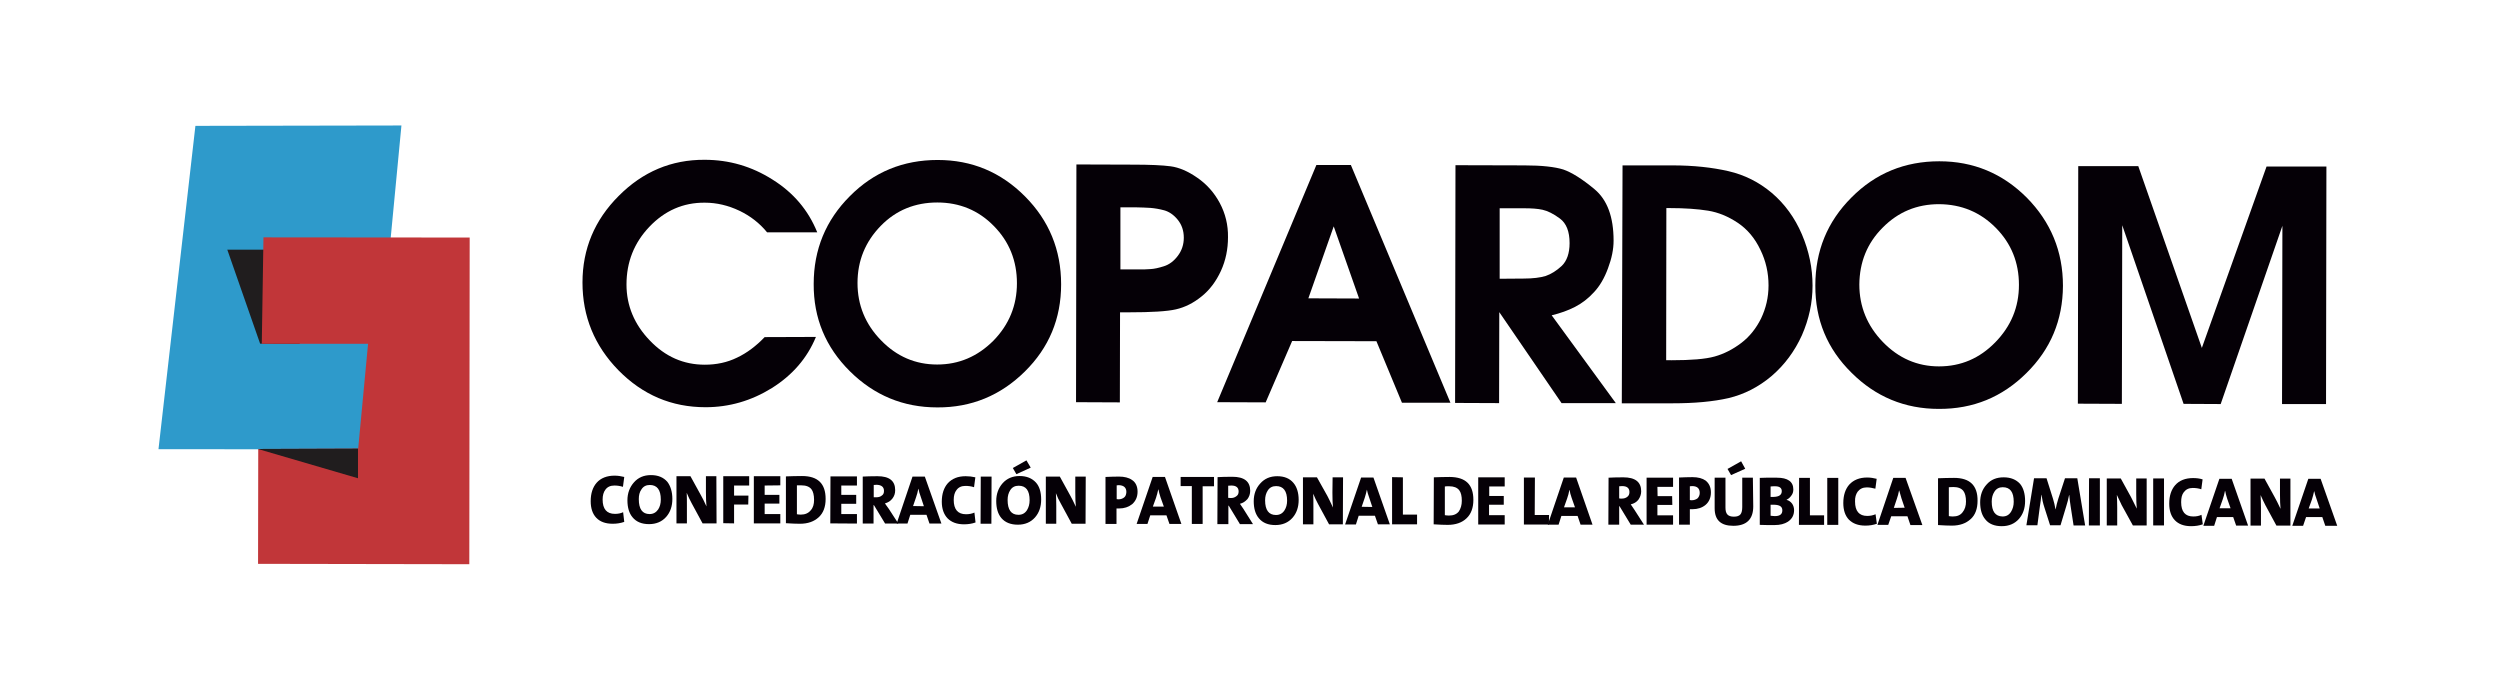 <?xml version="1.0" encoding="utf-8"?>
<!-- Generator: Adobe Illustrator 27.5.0, SVG Export Plug-In . SVG Version: 6.00 Build 0)  -->
<svg version="1.1" id="Capa_1" xmlns="http://www.w3.org/2000/svg" xmlns:xlink="http://www.w3.org/1999/xlink" x="0px" y="0px"
	 viewBox="0 0 1340.8 367.4" style="enable-background:new 0 0 1340.8 367.4;" xml:space="preserve">
<style type="text/css">
	.st0{fill-rule:evenodd;clip-rule:evenodd;fill:#2E9ACB;}
	.st1{fill-rule:evenodd;clip-rule:evenodd;fill:#201D1E;}
	.st2{fill-rule:evenodd;clip-rule:evenodd;fill:#C13639;}
	.st3{fill-rule:evenodd;clip-rule:evenodd;fill:#050006;}
</style>
<g>
	<polygon class="st0" points="215.3,67.3 209.5,128 142.2,128 140.6,183.8 198.2,183.6 193,241 85,240.9 104.8,67.5 	"/>
	<polygon class="st1" points="146.7,133.9 121.9,133.9 139.5,184.3 160.8,184.4 	"/>
	<polygon class="st2" points="141.3,127.3 251.9,127.4 251.7,302.6 138.4,302.4 138.5,240.8 192.1,240.6 197.4,184.4 140.4,184.4 	
		"/>
	<polygon class="st1" points="138.3,240.8 192,256.5 192,240.6 	"/>
	<g>
		<path class="st3" d="M437.6,180.7c-4.7,11.4-12.6,20.5-23.6,27.4c-11.1,6.9-23,10.3-35.6,10.3c-18.2,0-33.7-6.6-46.7-19.8
			c-12.9-13.2-19.3-28.9-19.3-47.1c0-18,6.5-33.5,19.4-46.4c12.9-13,28.3-19.5,46.1-19.4c13.1,0,25.2,3.5,36.4,10.6
			c11.2,7,19.2,16.4,24,28.3l-26.9,0c-4-4.9-9-8.8-14.9-11.6c-5.9-2.8-12.1-4.3-18.5-4.3c-11.6-0.1-21.5,4.3-29.7,12.9
			c-8.2,8.6-12.3,18.9-12.3,31c0,11.3,4.2,21.4,12.5,30c8.3,8.7,18.1,13,29.5,13c6.2,0,12-1.2,17.3-3.8c5.3-2.5,10.2-6.2,14.8-11
			L437.6,180.7z"/>
		<path class="st3" d="M569.1,152.5c0,18.4-6.5,34-19.5,46.8c-13,12.8-28.6,19.3-46.9,19.2c-18.3,0-33.9-6.5-46.9-19.4
			c-13-12.9-19.5-28.5-19.4-46.8c0-18.5,6.5-34.2,19.4-47.1c12.9-13,28.6-19.4,47.1-19.4c18.3,0,33.9,6.5,46.9,19.6
			C562.6,118.3,569.1,134,569.1,152.5 M459.9,151.8c0,11.8,4.2,22.1,12.6,30.7c8.4,8.7,18.5,13,30.1,13c11.7,0,21.7-4.3,30.2-12.8
			c8.4-8.6,12.6-18.9,12.6-30.8c0-12-4.1-22.3-12.4-30.7c-8.2-8.4-18.4-12.6-30.3-12.6c-11.9,0-22.1,4.1-30.3,12.5
			C464.1,129.6,459.9,139.8,459.9,151.8"/>
		<path class="st3" d="M577.1,215.7l0.2-127.5l30,0.1c9.3,0,16.2,0.3,20.6,0.9c4.4,0.6,9.2,2.6,14.2,6.1c5.1,3.5,9.1,8,12.1,13.6
			c3,5.6,4.5,11.8,4.4,18.3c0,6.4-1.2,12.4-3.8,18.1c-2.6,5.6-6,10.2-10.4,13.7c-4.3,3.5-8.9,5.8-13.7,6.9
			c-4.7,1.1-13.2,1.6-25.3,1.6h-4.7l-0.1,48.3L577.1,215.7z M605.1,144.5h4.7c3.1,0,5.6,0,7.4-0.2c1.8-0.1,4.2-0.6,7-1.5
			c2.9-0.9,5.4-2.8,7.5-5.6c2.1-2.8,3.2-6,3.2-9.7c0-3.8-1.1-7-3.3-9.7c-2.2-2.7-4.7-4.3-7.2-5c-2.6-0.7-5-1.1-7.4-1.3
			c-2.4-0.2-4.9-0.2-7.7-0.3h-4.1l-4.3,0l0,33.3H605.1z"/>
		<path class="st3" d="M706,88.5h18.5L777.9,216l-26,0l-13.7-33l-45.2-0.1l-14.2,32.9l-26-0.1L706,88.5z M728.9,160.1l-13.6-38.7
			L701.7,160L728.9,160.1z"/>
		<path class="st3" d="M780.6,88.6l36.9,0.1c9.5,0,16.4,0.8,20.9,2.2c4.4,1.5,10.1,5,16.8,10.6c6.8,5.7,10.2,14.8,10.2,27.6
			c0,4.6-1,9.5-3,14.8c-1.9,5.2-4.4,9.5-7.5,12.8c-3.1,3.4-6.5,6-10.2,7.9c-3.7,1.9-7.9,3.4-12.5,4.5l34.4,47.1l-29.1,0l-33.4-48.8
			l-0.1,48.8l-23.6-0.1L780.6,88.6z M817.1,149.4c5,0,9-0.5,11.9-1.4c2.9-1,5.8-2.8,8.6-5.4c2.7-2.6,4.2-6.7,4.2-12.2
			c0-6.2-1.7-10.6-5.2-13.2c-3.5-2.6-6.6-4.1-9.3-4.7c-2.7-0.6-6-0.8-9.9-0.8l-13.1,0l0,37.8L817.1,149.4z"/>
		<path class="st3" d="M870.2,88.7l26.7,0c11.4,0,21.4,1.1,30.1,3.1c8.7,2,16.4,5.9,23.3,11.7c6.9,5.9,12.3,13.3,16.1,22.2
			c3.8,8.9,5.7,18.1,5.7,27.5c0,9.1-1.9,17.9-5.7,26.6c-3.9,8.6-9.3,15.9-16.3,21.9c-7,5.9-14.7,9.8-23,11.8
			c-8.3,1.9-18.3,2.8-30,2.8l-27.3,0L870.2,88.7z M896.6,193.2c10.3,0,18-0.6,23-2c5-1.4,9.7-3.8,14.2-7.2c4.5-3.4,8-7.8,10.7-13.2
			c2.6-5.5,4-11.3,4-17.7c0-6.7-1.4-13.1-4.4-19.2c-2.9-6.1-6.9-10.9-12.1-14.4c-5.1-3.4-10.4-5.6-15.9-6.5
			c-5.6-0.9-12.5-1.4-20.7-1.4l-1.7,0l-0.1,81.6L896.6,193.2z"/>
		<path class="st3" d="M1106.4,153.3c-0.1,18.4-6.6,34-19.6,46.8c-13,12.9-28.6,19.3-47,19.2c-18.2,0-33.9-6.5-46.8-19.4
			c-13-12.8-19.5-28.4-19.4-46.8c0-18.5,6.4-34.2,19.4-47.2c12.9-13,28.6-19.4,47.1-19.4c18.3,0,33.9,6.5,46.9,19.5
			C1099.9,119.1,1106.4,134.8,1106.4,153.3 M997.2,152.6c0,11.8,4.2,22.1,12.6,30.8c8.4,8.7,18.5,13.1,30.1,13.1
			c11.8,0,21.8-4.3,30.2-12.9c8.4-8.6,12.7-18.8,12.7-30.8c0-12-4.1-22.2-12.4-30.6c-8.3-8.4-18.4-12.6-30.4-12.7
			c-12,0-22,4.2-30.3,12.6C1001.4,130.4,997.3,140.6,997.2,152.6"/>
		<polygon class="st3" points="1114.6,89.1 1146.8,89.1 1180.9,186.6 1215.6,89.3 1247.7,89.3 1247.5,216.7 1223.9,216.7 
			1224.1,121.1 1191,216.7 1171.1,216.6 1138.2,120.8 1138,216.6 1114.4,216.5 		"/>
		<path class="st3" d="M334.8,279.9c-2,0.7-4.1,1-6.2,1c-3.9,0-6.8-1.1-8.8-3.2c-2-2.1-3-5.1-3-8.9c0-4.2,1.1-7.5,3.2-9.9
			c2.2-2.5,5.5-3.8,9.6-3.8c1.9,0,3.5,0.3,5.2,0.7l-0.7,5.3c-1.6-0.5-3.1-0.7-4.6-0.7c-2.1,0-3.7,0.7-4.8,2.2
			c-1,1.3-1.5,3.1-1.5,5.3c0,5.1,2.2,7.7,6.6,7.7c1.7,0,3.2-0.3,4.4-0.9L334.8,279.9z"/>
		<path class="st3" d="M360.6,267.6c0,3.9-1.1,7.1-3.3,9.6c-2.3,2.6-5.4,3.9-9.2,3.9c-3.9,0-6.8-1.2-8.8-3.6
			c-1.9-2.2-2.8-5.3-2.8-9.2c0-3.8,1.2-7,3.5-9.6c2.3-2.6,5.3-3.9,9.1-3.9c3.8,0,6.7,1.2,8.8,3.6
			C359.6,260.6,360.6,263.7,360.6,267.6 M354.4,267.9c0-5.2-2-7.8-5.9-7.8c-2,0-3.5,0.8-4.5,2.4c-1,1.4-1.4,3.1-1.4,5.2
			c0,5.3,1.9,8,5.8,8c2,0,3.5-0.9,4.6-2.5C353.9,271.8,354.4,270.1,354.4,267.9"/>
		<path class="st3" d="M384.3,280.7l-7.5,0l-5.9-10.9c-1-1.8-1.8-3.6-2.6-5.5c0.1,2,0.1,4.3,0.1,6.8v9.6l-5.6,0l0-25.3l7.5,0l5.5,10
			c0.8,1.4,1.9,3.5,3.1,6.2c-0.2-2-0.3-4.6-0.3-7.9l0-8.3l5.6,0L384.3,280.7z"/>
		<polygon class="st3" points="401.8,260.4 393.7,260.4 393.7,265.8 401.4,265.8 401.3,270.6 393.7,270.6 393.7,280.7 387.9,280.6 
			387.9,255.4 401.8,255.4 		"/>
		<polygon class="st3" points="418.5,280.7 404.3,280.7 404.3,255.4 418.5,255.4 418.5,260.3 410.1,260.4 410.1,265.4 418,265.4 
			418,270.1 410.1,270.1 410.1,275.7 418.5,275.7 		"/>
		<path class="st3" d="M442.8,267.6c0,4.2-1.2,7.5-3.7,9.8c-2.5,2.3-5.8,3.5-10.1,3.5c-1.9,0-4.4-0.1-7.5-0.3l0-25.1
			c2.6-0.1,5.5-0.2,8.6-0.2C438.7,255.3,442.8,259.4,442.8,267.6 M436.6,268.1c0-2.6-0.5-4.5-1.4-5.7c-1.1-1.4-2.9-2.1-5.4-2.1
			c-1.2,0-2,0-2.4,0l0,15.5c0.6,0.1,1.3,0.2,2.1,0.2c2.3,0,4.1-0.8,5.3-2.3C436.1,272.3,436.6,270.4,436.6,268.1"/>
		<polygon class="st3" points="459.6,280.8 445.3,280.7 445.4,255.5 459.6,255.5 459.6,260.4 451.2,260.4 451.2,265.4 459.2,265.4 
			459.2,270.2 451.2,270.2 451.2,275.7 459.6,275.7 		"/>
		<path class="st3" d="M481.8,280.8l-7.1,0l-6-9.9h-0.2l0,9.9l-5.8,0l0-25.2c1.8-0.1,4.4-0.2,7.9-0.2c6.4,0,9.5,2.5,9.5,7.5
			c0,1.8-0.5,3.2-1.5,4.5c-1,1.3-2.3,2.1-4,2.6c0.4,0.5,1,1.5,2,2.8L481.8,280.8z M474.1,263.3c0-2.1-1.3-3.2-3.9-3.3
			c-0.6,0-1.1,0.1-1.6,0.1l0,6.6c0.4,0,0.9,0,1.4,0c1.2,0,2.2-0.3,2.9-0.9C473.7,265.3,474.1,264.5,474.1,263.3"/>
		<path class="st3" d="M504.9,280.8l-6.4,0l-1.6-4.7l-8.7,0l-1.5,4.7l-5.8,0l8.5-25.2l6.6,0L504.9,280.8z M495.5,271.5l-1.7-5.1
			c-0.6-1.6-1-3-1.2-4.2h-0.1c-0.3,1.6-0.7,3.1-1.2,4.5l-1.6,4.7L495.5,271.5z"/>
		<path class="st3" d="M523.2,280.2c-1.9,0.7-4,1-6.2,1c-3.8,0-6.7-1.1-8.8-3.2c-2-2.1-3.1-5.1-3.1-8.9c0-4.2,1.1-7.5,3.2-9.9
			c2.3-2.5,5.4-3.8,9.6-3.8c1.8,0,3.5,0.2,5.2,0.6l-0.7,5.3c-1.5-0.5-3.1-0.7-4.6-0.7c-2.1,0-3.7,0.7-4.8,2.2c-1,1.3-1.5,3-1.5,5.3
			c0,5.1,2.2,7.7,6.6,7.7c1.7,0,3.2-0.3,4.5-0.9L523.2,280.2z"/>
		<polygon class="st3" points="531.7,280.9 525.9,280.9 526,255.6 531.8,255.6 		"/>
		<path class="st3" d="M558.4,267.9c0,3.9-1.1,7.1-3.3,9.6c-2.3,2.6-5.4,3.9-9.2,3.9c-3.9,0-6.8-1.2-8.8-3.5
			c-1.9-2.2-2.8-5.3-2.8-9.2c0-3.8,1.2-7,3.4-9.5c2.3-2.6,5.4-3.9,9.1-3.9c3.8,0,6.7,1.2,8.8,3.5C557.5,260.9,558.4,264,558.4,267.9
			 M552.2,268.3c0-5.2-1.9-7.8-5.9-7.8c-2,0-3.5,0.8-4.5,2.4c-0.9,1.4-1.4,3.1-1.4,5.2c0,5.3,1.9,8,5.8,8c2,0,3.5-0.8,4.6-2.5
			C551.7,272.1,552.2,270.4,552.2,268.3 M552.8,250.8l-7.7,3.5l-1.9-3.3l7.3-4.1L552.8,250.8z"/>
		<path class="st3" d="M582.2,280.9l-7.4,0l-5.9-10.9c-1-1.7-1.9-3.6-2.6-5.5c0.1,2,0.2,4.3,0.2,6.8l0,9.6h-5.6l0-25.3l7.5,0l5.5,10
			c0.8,1.4,1.8,3.4,3.1,6.2c-0.2-2-0.3-4.6-0.3-7.9l0-8.3l5.6,0L582.2,280.9z"/>
		<path class="st3" d="M610.1,263.7c0,2.8-1,5-2.9,6.7c-1.9,1.5-4.2,2.3-7,2.3c-0.6,0-1,0-1.4,0l0,8.3h-5.9l0-25.2
			c2.5-0.1,4.8-0.2,7.2-0.2c2.9,0,5.3,0.6,7,1.8C609.1,258.7,610.1,260.9,610.1,263.7 M604.1,263.9c0-2.4-1.4-3.6-4-3.7
			c-0.6,0-1,0.1-1.2,0.1l0,7.4c0.5,0.1,0.9,0.1,1,0.1c1.2,0,2.3-0.4,3.1-1.1C603.7,266.1,604,265.2,604.1,263.9"/>
		<path class="st3" d="M633.6,281h-6.4l-1.6-4.6l-8.7,0l-1.5,4.6l-5.8,0l8.6-25.2l6.6,0L633.6,281z M624.2,271.7l-1.8-5
			c-0.5-1.6-0.9-3-1.1-4.2l-0.1,0c-0.4,1.6-0.7,3.1-1.2,4.5l-1.7,4.7H624.2z"/>
		<polygon class="st3" points="651.1,260.8 645,260.8 645,281 639.2,281 639.2,260.7 633.2,260.7 633.2,255.8 651.1,255.8 		"/>
		<path class="st3" d="M672,281.1h-7l-6-9.9h-0.2l0,9.9l-5.9,0l0.1-25.2c1.8-0.1,4.4-0.2,7.9-0.2c6.4,0,9.6,2.5,9.6,7.5
			c0,1.7-0.5,3.2-1.5,4.5c-1.1,1.2-2.4,2.1-4,2.5c0.4,0.5,1,1.5,1.9,2.8L672,281.1z M664.3,263.6c0-2.1-1.3-3.2-3.9-3.2
			c-0.6,0-1.2,0.1-1.7,0.1v6.5c0.4,0,0.9,0.1,1.4,0.1c1.2,0,2.1-0.3,2.9-0.9C663.9,265.6,664.3,264.8,664.3,263.6"/>
		<path class="st3" d="M696.5,268.1c0,3.9-1.1,7.1-3.3,9.6c-2.3,2.6-5.4,3.9-9.2,3.9c-3.9,0-6.8-1.2-8.8-3.6
			c-1.9-2.2-2.8-5.3-2.8-9.2c0-3.8,1.2-7,3.5-9.5c2.3-2.6,5.3-3.9,9.1-3.9c3.8,0,6.7,1.2,8.7,3.6
			C695.5,261.1,696.5,264.2,696.5,268.1 M690.3,268.5c0-5.2-2-7.8-5.9-7.8c-2,0-3.5,0.8-4.5,2.4c-0.9,1.4-1.4,3.1-1.4,5.2
			c0,5.3,2,7.9,5.8,7.9c2,0,3.5-0.8,4.6-2.5C689.8,272.3,690.3,270.6,690.3,268.5"/>
		<path class="st3" d="M720.2,281.2l-7.4,0l-5.9-10.9c-1-1.8-1.8-3.6-2.6-5.5c0.1,2,0.1,4.3,0.1,6.8l0,9.6l-5.6,0l0-25.2l7.5,0
			l5.6,10c0.7,1.4,1.8,3.5,3,6.2c-0.2-2-0.3-4.6-0.3-7.9l0.1-8.3h5.6L720.2,281.2z"/>
		<path class="st3" d="M745.4,281.2l-6.4,0l-1.6-4.6l-8.7,0l-1.5,4.7l-5.8,0l8.6-25.2l6.6,0L745.4,281.2z M736,271.9l-1.7-5.1
			c-0.6-1.7-1-3-1.2-4.2l0,0c-0.4,1.6-0.7,3.1-1.2,4.5l-1.6,4.7L736,271.9z"/>
		<polygon class="st3" points="760,281.2 746.6,281.2 746.6,255.9 752.4,256 752.4,276 760,276 		"/>
		<path class="st3" d="M790.2,268.1c0,4.2-1.2,7.6-3.7,9.9c-2.4,2.3-5.8,3.5-10.1,3.5c-1.9,0-4.4-0.1-7.5-0.3L769,256
			c2.6-0.1,5.5-0.2,8.6-0.2C786.1,255.9,790.2,259.9,790.2,268.1 M784,268.6c0-2.5-0.4-4.4-1.4-5.7c-1.1-1.4-2.9-2.1-5.3-2.1
			c-1.2,0-2,0-2.4,0.1l0,15.4c0.7,0.1,1.4,0.2,2.2,0.2c2.4,0,4.1-0.7,5.3-2.2C783.4,272.8,784,270.9,784,268.6"/>
		<polygon class="st3" points="807,281.3 792.8,281.3 792.8,256 807,256 807,260.9 798.7,260.9 798.7,266 806.5,266 806.5,270.7 
			798.6,270.7 798.6,276.3 807,276.3 		"/>
		<polygon class="st3" points="830.7,281.3 817.3,281.3 817.3,256.1 823.2,256.1 823.1,276.2 830.8,276.2 		"/>
		<path class="st3" d="M854.1,281.4h-6.4l-1.6-4.7l-8.7,0l-1.5,4.7h-5.8l8.6-25.3h6.6L854.1,281.4z M844.7,272.1l-1.8-5.1
			c-0.6-1.6-0.9-3-1.1-4.2h-0.1c-0.3,1.6-0.7,3.1-1.2,4.5l-1.7,4.8L844.7,272.1z"/>
		<path class="st3" d="M881.7,281.4l-7.1,0l-6-9.9h-0.2l0,9.9l-5.8,0l0.1-25.2c1.7-0.1,4.4-0.2,7.9-0.2c6.4,0,9.6,2.5,9.6,7.5
			c0,1.7-0.6,3.2-1.5,4.5c-1,1.3-2.4,2.1-4.1,2.5c0.4,0.5,1,1.5,1.9,2.8L881.7,281.4z M873.9,263.9c0-2.1-1.3-3.2-3.9-3.2
			c-0.6,0-1.1,0.1-1.6,0.1l0,6.5c0.4,0.1,0.9,0.1,1.4,0.1c1.2,0,2.1-0.3,2.9-0.9C873.5,265.9,873.9,265.1,873.9,263.9"/>
		<polygon class="st3" points="897.3,281.4 883.1,281.4 883.1,256.2 897.3,256.2 897.3,261.1 888.9,261.1 889,266.1 896.8,266.1 
			896.9,270.8 888.9,270.8 888.9,276.4 897.3,276.4 		"/>
		<path class="st3" d="M917.6,264.1c0,2.8-1,5.1-2.9,6.7c-1.8,1.5-4.2,2.3-7,2.3c-0.5,0-1,0-1.4,0v8.3l-5.8,0l0-25.3
			c2.4-0.1,4.8-0.2,7.2-0.2c2.9,0,5.2,0.6,7,1.8C916.6,259.2,917.6,261.3,917.6,264.1 M911.6,264.4c0-2.4-1.3-3.7-4.1-3.7
			c-0.5,0-0.9,0.1-1.2,0.1l0,7.4c0.5,0.1,0.8,0.1,1,0.1c1.2,0,2.3-0.4,3.1-1C911.1,266.6,911.6,265.6,911.6,264.4"/>
		<path class="st3" d="M940.3,271.6c0,6.9-3.6,10.4-10.7,10.4c-6.7,0-10-3.1-10-9.4l0-16.4l5.8,0l0,16c0,1.7,0.3,2.9,1,3.7
			c0.7,0.8,1.9,1.2,3.5,1.2c1.7,0,2.9-0.4,3.6-1.3c0.6-0.8,0.9-2.1,0.9-3.9l0-15.7l5.7,0L940.3,271.6z M936,251.4l-7.6,3.4l-1.9-3.3
			l7.3-4.1L936,251.4z"/>
		<path class="st3" d="M962.2,273.6c0,2.7-1.1,4.7-3.3,6.2c-1.9,1.2-4.2,1.8-7.1,1.8c-0.9,0-2.2,0-4,0c-1.8,0-3.1-0.1-4-0.1l0-25.2
			c2.6-0.1,5.7-0.2,9.2-0.1c5.8,0,8.8,2.1,8.8,6.3c0,1.2-0.3,2.3-1,3.2c-0.7,1-1.5,1.8-2.6,2.3l0,0.1c1.2,0.3,2.2,1,3,2.1
			C961.8,271.1,962.2,272.3,962.2,273.6 M955.6,263.4c0-1.7-1.2-2.6-3.5-2.6c-0.7,0-1.5,0-2.5,0.1l0,5.6c0.3,0,0.9,0,1.7,0
			C954.2,266.4,955.6,265.4,955.6,263.4 M955.9,273.7c0-2-1.4-2.9-4.3-3c-1,0-1.7,0-2,0v5.9c0.5,0.1,1.2,0.1,2.3,0.2
			C954.6,276.8,955.9,275.8,955.9,273.7"/>
		<polygon class="st3" points="978.3,281.5 964.8,281.5 964.9,256.3 970.7,256.3 970.7,276.4 978.3,276.4 		"/>
		<polygon class="st3" points="985.9,281.5 980,281.5 980,256.3 985.9,256.3 		"/>
		<path class="st3" d="M1006.6,280.9c-2,0.7-4,1-6.2,1c-3.8,0-6.7-1.1-8.8-3.2c-2-2.1-3-5.1-3-8.9c0-4.2,1.1-7.5,3.2-9.9
			c2.3-2.5,5.5-3.8,9.6-3.8c1.8,0,3.5,0.3,5.1,0.7l-0.7,5.3c-1.6-0.4-3-0.7-4.6-0.7c-2.2,0-3.7,0.8-4.9,2.3c-0.9,1.3-1.5,3-1.4,5.3
			c0,5.1,2.2,7.7,6.5,7.7c1.7,0,3.1-0.3,4.5-0.9L1006.6,280.9z"/>
		<path class="st3" d="M1031,281.6l-6.4,0l-1.6-4.7h-8.7l-1.6,4.6h-5.8l8.5-25.2l6.6,0L1031,281.6z M1021.5,272.3l-1.7-5
			c-0.5-1.7-0.9-3.1-1.2-4.2l-0.1,0c-0.3,1.6-0.7,3.1-1.2,4.5l-1.6,4.8L1021.5,272.3z"/>
		<path class="st3" d="M1060.6,268.6c0,4.2-1.2,7.6-3.7,9.8c-2.5,2.3-5.8,3.5-10.1,3.5c-1.9,0-4.4-0.1-7.4-0.3l0-25.1
			c2.6-0.1,5.5-0.2,8.6-0.2C1056.4,256.3,1060.7,260.3,1060.6,268.6 M1054.4,269c0-2.6-0.5-4.5-1.4-5.7c-1.1-1.4-2.9-2.1-5.4-2.1
			c-1.2,0-2,0.1-2.4,0.1l0,15.5c0.7,0.1,1.4,0.2,2.1,0.2c2.4,0,4.1-0.7,5.3-2.3C1053.8,273.2,1054.4,271.3,1054.4,269"/>
		<path class="st3" d="M1086.1,268.7c0,3.9-1.1,7.1-3.3,9.6c-2.3,2.6-5.4,3.9-9.2,3.9c-3.9,0-6.9-1.2-8.8-3.6
			c-1.9-2.2-2.8-5.3-2.8-9.2c0-3.8,1.1-7,3.5-9.6c2.3-2.6,5.3-3.8,9.1-3.8c3.8,0,6.7,1.2,8.8,3.5
			C1085.2,261.7,1086.1,264.8,1086.1,268.7 M1080,269.1c0-5.2-1.9-7.8-5.9-7.8c-1.9,0-3.5,0.8-4.5,2.5c-0.9,1.4-1.4,3.1-1.4,5.2
			c0,5.3,1.9,7.9,5.8,8c2,0,3.5-0.8,4.6-2.6C1079.5,272.9,1080,271.2,1080,269.1"/>
		<path class="st3" d="M1118.3,281.8h-6.2l-1.6-10.4c-0.3-2.1-0.6-4.1-0.7-5.9l-0.1,0c-0.5,2.3-0.9,4.2-1.5,5.9l-3.1,10.3h-5.6
			l-3-9.4c-0.8-2.4-1.3-4.7-1.6-6.9l-0.1,0c-0.1,1.7-0.4,3.9-0.8,6.4l-1.3,9.9h-5.9l4.1-25.2h6.7l3.5,11.1c0.5,1.5,0.9,3.4,1.3,5.5
			l0.1,0c0.3-1.8,0.8-3.6,1.4-5.6l3.6-11l6.6,0L1118.3,281.8z"/>
		<polygon class="st3" points="1126.2,281.8 1120.3,281.8 1120.4,256.5 1126.2,256.5 		"/>
		<path class="st3" d="M1151.3,281.8l-7.4,0l-6-10.9c-0.9-1.8-1.8-3.7-2.6-5.5c0.1,2,0.2,4.3,0.2,6.8l0,9.6l-5.6,0l0-25.2h7.5
			l5.5,10c0.8,1.5,1.8,3.5,3.1,6.2c-0.2-2-0.3-4.7-0.3-7.9v-8.3l5.6,0L1151.3,281.8z"/>
		<polygon class="st3" points="1160.6,281.8 1154.8,281.8 1154.8,256.6 1160.6,256.6 		"/>
		<path class="st3" d="M1181.4,281.2c-1.9,0.7-4.1,1-6.3,1c-3.8,0-6.7-1.1-8.7-3.2c-2-2.1-3-5.1-3-8.9c0-4.2,1.1-7.5,3.2-9.9
			c2.2-2.5,5.4-3.8,9.6-3.8c1.8,0,3.5,0.2,5.1,0.7l-0.7,5.3c-1.5-0.5-3.1-0.7-4.6-0.7c-2.1,0-3.7,0.8-4.8,2.3c-1,1.3-1.4,3-1.4,5.3
			c0,5.2,2.2,7.7,6.5,7.7c1.7,0,3.2-0.3,4.4-0.9L1181.4,281.2z"/>
		<path class="st3" d="M1205.7,281.9l-6.4,0l-1.6-4.6l-8.7,0l-1.5,4.7h-5.8l8.6-25.2l6.6,0L1205.7,281.9z M1196.3,272.6l-1.8-5.1
			c-0.5-1.6-0.9-3-1.1-4.2h-0.1c-0.3,1.6-0.7,3.1-1.2,4.5l-1.7,4.8H1196.3z"/>
		<path class="st3" d="M1228.4,281.9l-7.5,0L1215,271c-0.9-1.8-1.8-3.6-2.6-5.5c0.1,2,0.2,4.3,0.2,6.8l0,9.6l-5.6,0l0-25.2l7.5,0
			l5.5,10c0.8,1.4,1.8,3.5,3.1,6.2c-0.2-2-0.3-4.6-0.3-7.9l0-8.3h5.6L1228.4,281.9z"/>
		<path class="st3" d="M1253.5,282l-6.4,0l-1.6-4.7h-8.7l-1.6,4.7l-5.8,0l8.6-25.2l6.6,0L1253.5,282z M1244.1,272.7l-1.7-5.1
			c-0.6-1.6-1-3-1.2-4.1l-0.1,0c-0.3,1.6-0.8,3.1-1.2,4.5l-1.7,4.7L1244.1,272.7z"/>
	</g>
</g>
</svg>
